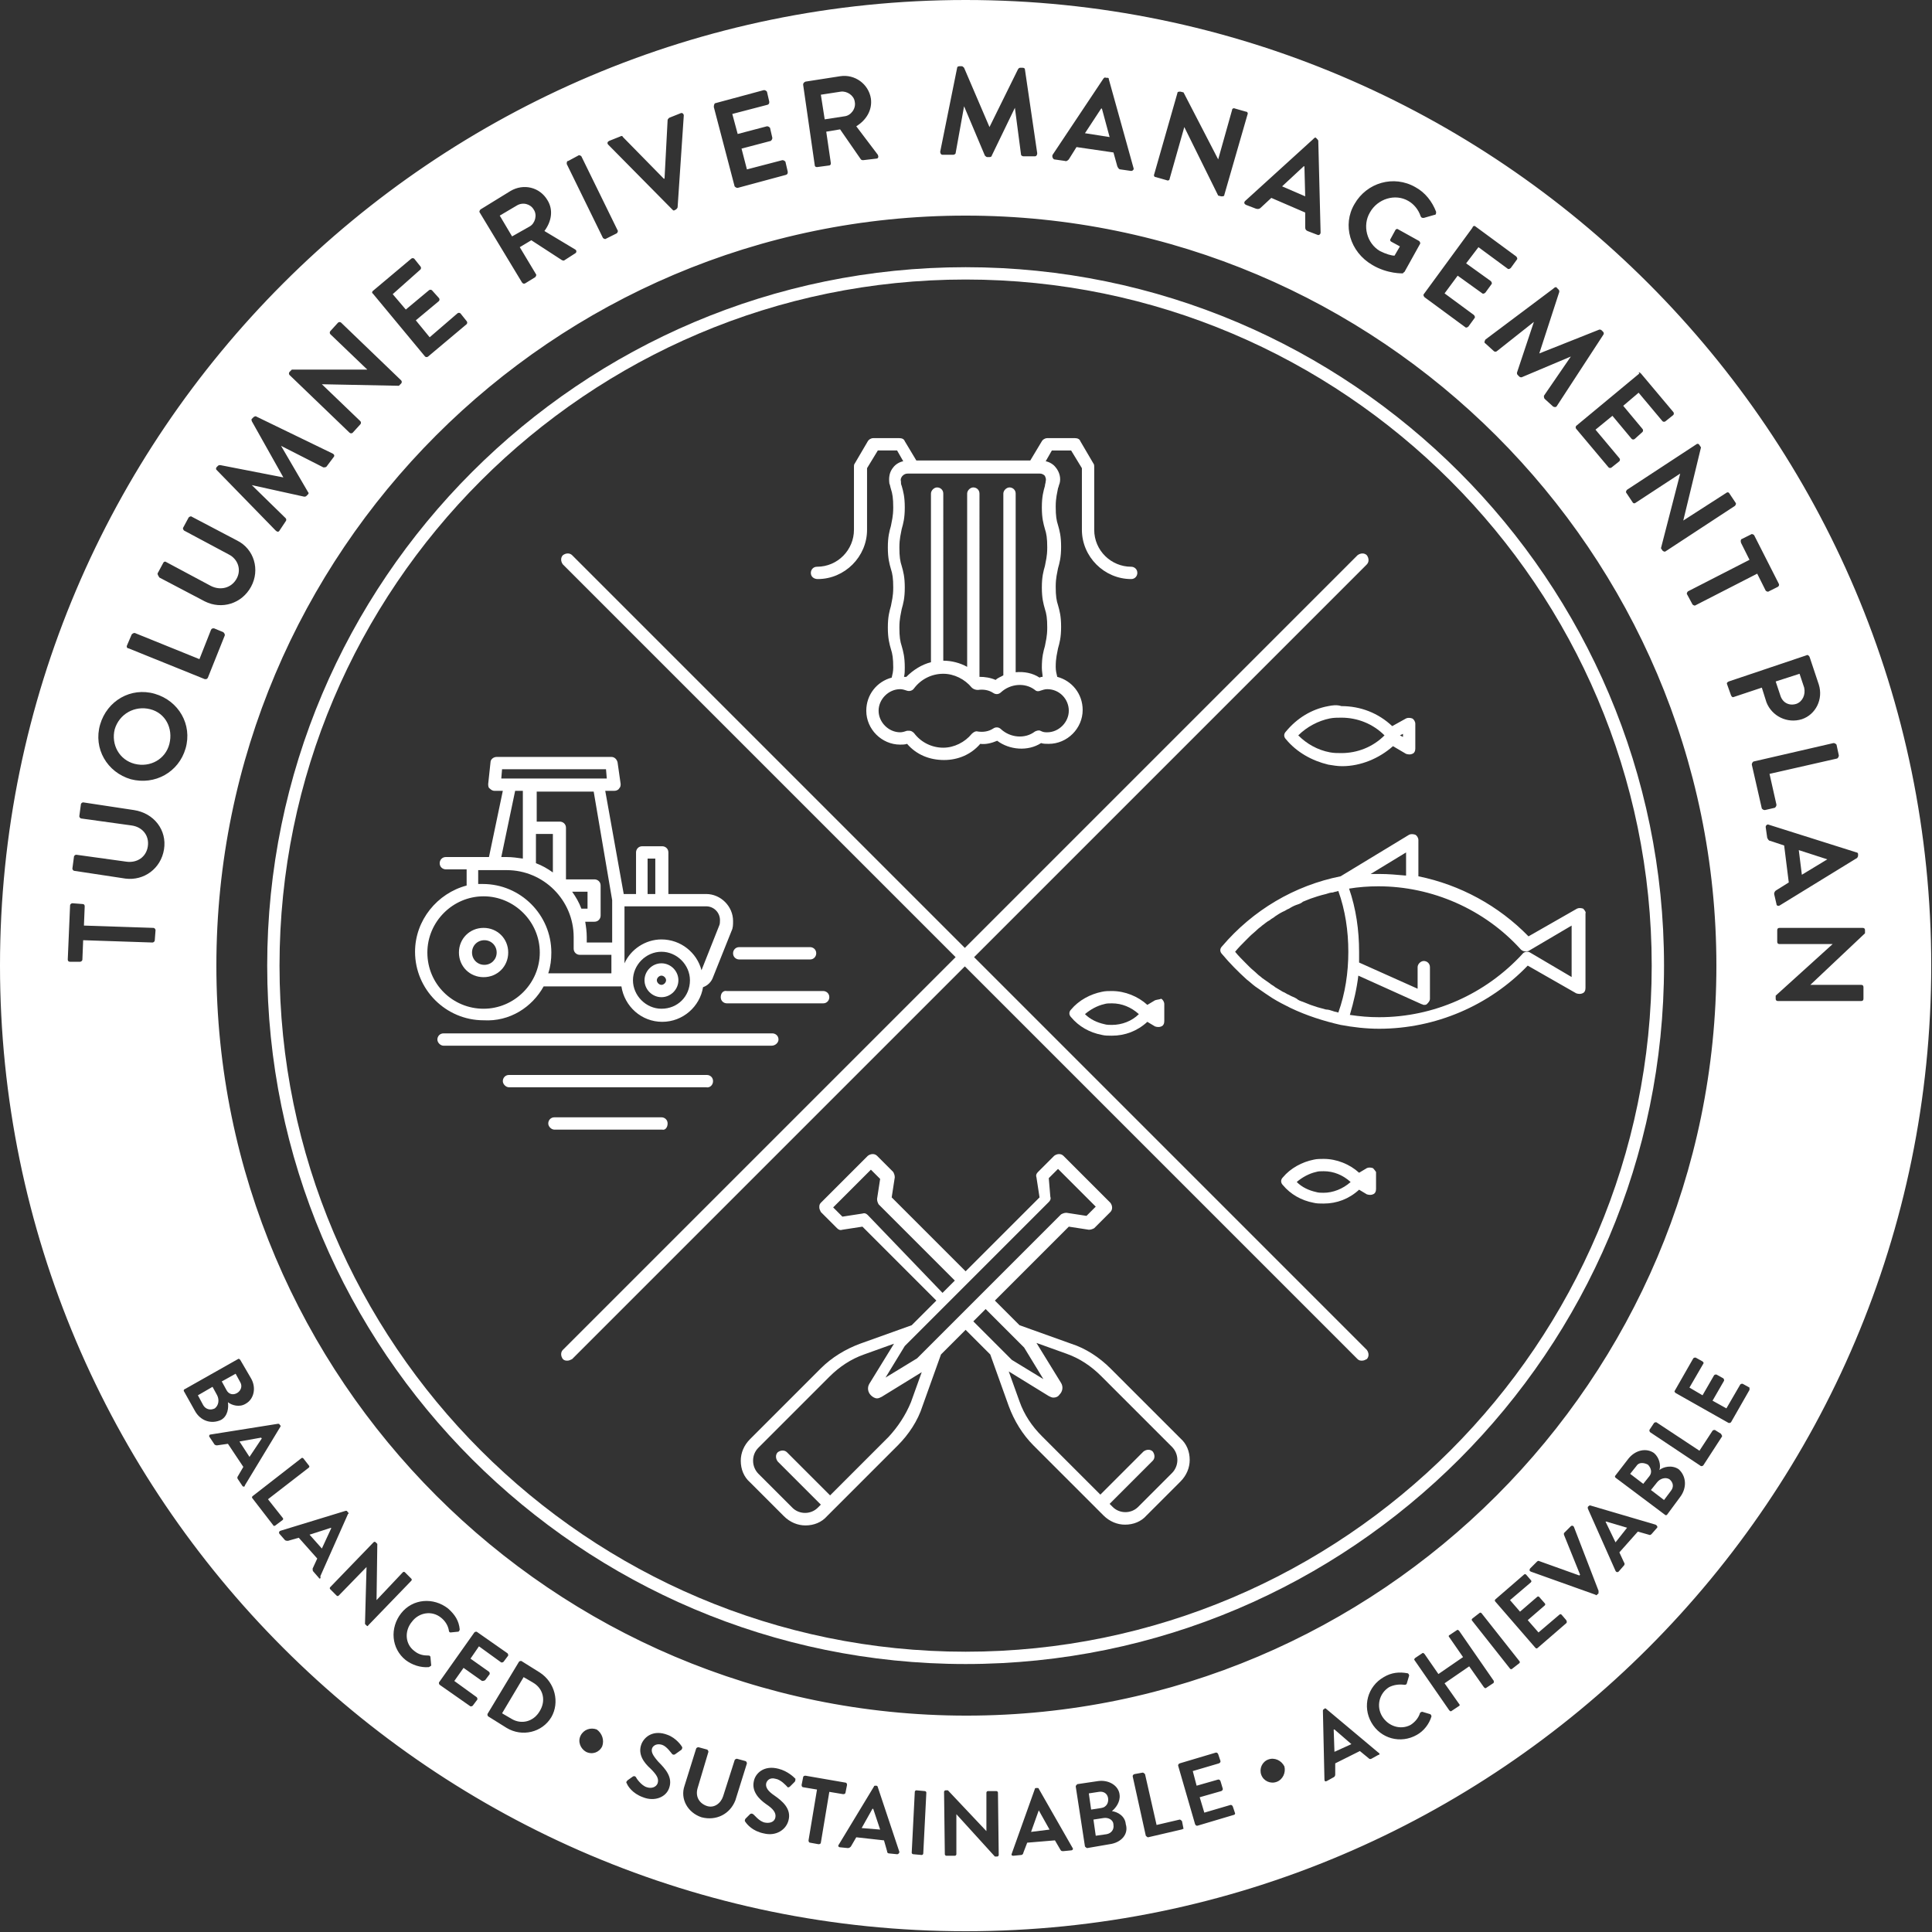 <?xml version="1.0" encoding="utf-8"?>
<!-- Generator: Adobe Illustrator 20.1.0, SVG Export Plug-In . SVG Version: 6.00 Build 0)  -->
<svg version="1.1" id="Layer_1" xmlns="http://www.w3.org/2000/svg" xmlns:xlink="http://www.w3.org/1999/xlink" x="0px" y="0px"
	 viewBox="0 0 250.9 250.9" style="enable-background:new 0 0 250.9 250.9;" xml:space="preserve">
<rect x="0" y="0" width="250.9" height="250.9" fill="#333333" stroke="none"/>
<style type="text/css">
	.st0{fill:#3B61AD;}
	.st1{fill:#FFFFFF;}
</style>
<g>
	<g>
		<g>
			<path class="st0" d="M125.4,125.4"/>
		</g>
	</g>
	<g>
		<polygon class="st1" points="169.4,21.6 169.3,21.6 166.5,24.2 169.5,25.5 		"/>
		<polygon class="st1" points="40.2,199.3 41.8,201.1 43,198.5 43,198.4 		"/>
		<polygon class="st1" points="173.2,224.6 173.3,227.5 175.5,226.5 173.3,224.6 		"/>
		<polygon class="st1" points="31.1,187.2 32.4,189.2 34,186.8 33.9,186.7 		"/>
		<path class="st1" d="M69.2,218.5l-1.2-0.7l-2.8,4.7l1.2,0.7c1.3,0.8,2.9,0.4,3.7-1C70.9,220.9,70.6,219.3,69.2,218.5z"/>
		<path class="st1" d="M28.2,181.2l-0.6-1.1l-1.9,1.1l0.7,1.3c0.3,0.5,0.9,0.7,1.5,0.4C28.4,182.5,28.5,181.8,28.2,181.2z"/>
		<path class="st1" d="M143.9,233.5c-0.1-0.6-0.6-0.9-1.2-0.8l-1.3,0.2l0.3,2.1l1.3-0.2C143.7,234.7,144,234.1,143.9,233.5z"/>
		<path class="st1" d="M68.8,29.4c0.7-0.4,1-1.5,0.5-2.2c-0.4-0.7-1.4-1-2.2-0.5L64.9,28l1.6,2.7L68.8,29.4z"/>
		<path class="st1" d="M143.3,236.1l-1.3,0.2l0.3,2.1l1.4-0.2c0.6-0.1,1-0.6,0.9-1.2C144.6,236.3,143.9,236,143.3,236.1z"/>
		<path class="st1" d="M109.7,15.1c0.8-0.1,1.5-1,1.3-1.9c-0.1-0.8-1-1.4-1.8-1.3l-2.6,0.4l0.5,3.2L109.7,15.1z"/>
		<polygon class="st1" points="143.1,14.1 143,14.1 140.9,17.3 144.1,17.8 		"/>
		<polygon class="st1" points="113.3,234.9 111.9,237.4 114.3,237.6 113.4,234.9 		"/>
		<polygon class="st1" points="134.9,235.1 133.9,237.9 136.3,237.6 134.9,235.1 		"/>
		<path class="st1" d="M30.8,180.9c0.5-0.3,0.7-0.9,0.4-1.4l-0.6-1.1l-1.8,1l0.6,1.1C29.7,181.1,30.3,181.2,30.8,180.9z"/>
		<path class="st1" d="M19.5,92.1c-2-0.5-4,0.6-4.6,2.6c-0.5,2,0.6,4,2.6,4.5c2,0.5,4-0.6,4.5-2.6S21.5,92.6,19.5,92.1z"/>
		<path class="st1" d="M233.3,91.4c0.8-0.3,1.2-1.2,1-2.1l-0.6-1.8l-3.1,1l0.6,1.8C231.5,91.3,232.4,91.7,233.3,91.4z"/>
		<path class="st1" d="M125.4,0C56.3,0,0,56.3,0,125.4s56.3,125.4,125.4,125.4c69.2,0,125.4-56.3,125.4-125.4S194.6,0,125.4,0z
			 M235,85.3l1.2,3.6c0.6,1.9-0.4,3.9-2.2,4.5c-1.9,0.6-3.9-0.4-4.6-2.2l-0.6-1.9l-3.6,1.2c-0.2,0.1-0.3,0-0.4-0.2l-0.5-1.4
			c-0.1-0.2,0-0.3,0.2-0.4l10.1-3.4C234.7,85,234.9,85.1,235,85.3z M226.2,70l1.2-0.6c0.1-0.1,0.3,0,0.4,0.1l3.2,6.3
			c0.1,0.2,0,0.3-0.1,0.4l-1.2,0.6c-0.1,0.1-0.3,0-0.4-0.1l-1.1-2.2l-8,4.1c-0.1,0.1-0.3,0-0.4-0.1l-0.7-1.3c-0.1-0.1,0-0.3,0.1-0.4
			l8-4.1l-1.1-2.2C226,70.2,226.1,70,226.2,70z M222.9,125.4c0,53.7-43.7,97.4-97.4,97.4c-53.7,0-97.4-43.7-97.4-97.4
			S71.7,28,125.4,28C179.1,28,222.9,71.7,222.9,125.4z M220.7,57.8l0.2,0.3l-2.3,9.5l0,0l5.6-3.6c0.1-0.1,0.3-0.1,0.4,0.1l0.8,1.2
			c0.1,0.1,0,0.3-0.1,0.4l-9,5.9c-0.1,0.1-0.3,0-0.4-0.1l-0.2-0.3l2.5-9.7l0,0l-5.8,3.8c-0.1,0.1-0.3,0.1-0.4-0.1l-0.8-1.2
			c-0.1-0.1,0-0.3,0.1-0.4l9-5.9C220.4,57.6,220.6,57.6,220.7,57.8z M213.1,48.5l4.2,5c0.1,0.1,0.1,0.3,0,0.4l-1,0.8
			c-0.1,0.1-0.3,0.1-0.4,0l-3.1-3.7l-2,1.7l2.5,3c0.1,0.1,0.1,0.3,0,0.4l-1,0.9c-0.1,0.1-0.3,0.1-0.4,0l-2.5-3l-2.2,1.8l3.1,3.7
			c0.1,0.1,0.1,0.3,0,0.4l-1,0.8c-0.1,0.1-0.3,0.1-0.4,0l-4.2-5c-0.1-0.1-0.1-0.3,0-0.4l8.2-6.8C212.7,48.3,212.9,48.3,213.1,48.5z
			 M202.2,37.4l0.2,0.2c0.1,0.1,0.1,0.2,0.1,0.3l-2.6,8c0,0,0,0,0,0l7.8-3.1c0.1,0,0.2,0,0.3,0.1l0.2,0.2c0.1,0.1,0.1,0.3,0,0.4
			l-6,9.2c-0.1,0.2-0.3,0.2-0.5,0.1l-1.1-1c-0.1-0.1-0.1-0.3-0.1-0.4l3.5-5.1c0,0,0,0,0,0l-6.4,2.7c-0.1,0-0.2,0-0.3-0.1l-0.2-0.2
			c-0.1-0.1-0.1-0.2-0.1-0.3l2.2-6.6c0,0,0,0,0,0l-4.8,3.8c-0.1,0.1-0.3,0.1-0.4,0l-1.1-1c-0.2-0.1-0.1-0.3,0-0.5l8.8-6.6
			C201.9,37.3,202.1,37.2,202.2,37.4z M191.6,29.4l5.3,3.9c0.1,0.1,0.2,0.3,0.1,0.4l-0.8,1.1c-0.1,0.1-0.3,0.2-0.4,0.1l-3.8-2.8
			l-1.6,2.1l3.2,2.3c0.1,0.1,0.2,0.3,0.1,0.4l-0.8,1.1c-0.1,0.1-0.3,0.2-0.4,0.1l-3.2-2.3l-1.7,2.3l3.8,2.8c0.1,0.1,0.2,0.3,0.1,0.4
			l-0.8,1.1c-0.1,0.1-0.3,0.2-0.4,0.1l-5.3-3.9c-0.1-0.1-0.2-0.3-0.1-0.4l6.3-8.6C191.3,29.3,191.5,29.3,191.6,29.4z M175.9,26.5
			c1.6-2.8,5.1-3.8,7.9-2.2c1.3,0.7,2.2,1.9,2.7,3.2c0,0.2,0,0.4-0.2,0.4l-1.4,0.4c-0.2,0-0.3,0-0.4-0.2c-0.3-0.9-0.9-1.6-1.6-2
			c-1.7-1-4-0.3-5,1.5c-1,1.7-0.4,4,1.3,5c0.8,0.4,1.5,0.6,1.9,0.6l0.7-1.2l-1.1-0.6c-0.2-0.1-0.2-0.3-0.1-0.4l0.6-1.1
			c0.1-0.2,0.3-0.2,0.4-0.1l2.7,1.5c0.1,0.1,0.2,0.3,0.1,0.4l-2,3.6c-0.1,0.1-0.2,0.1-0.2,0.2c0,0-2,0.1-4-1.1
			C175.3,32.7,174.3,29.2,175.9,26.5z M170.9,17.9l0.1,0.1c0.1,0.1,0.2,0.2,0.2,0.3l0.3,11.9c0,0.2-0.2,0.4-0.4,0.3l-1.3-0.5
			c-0.2-0.1-0.3-0.2-0.3-0.5l0-1.9l-4.4-1.9l-1.4,1.3c-0.1,0.1-0.3,0.2-0.6,0.1l-1.3-0.5c-0.2-0.1-0.3-0.3-0.1-0.5l8.8-8
			C170.7,17.9,170.8,17.8,170.9,17.9z M152.9,12.1c0-0.2,0.2-0.2,0.4-0.2l0.4,0.1l4.5,8.7l0,0l1.8-6.4c0-0.2,0.2-0.3,0.4-0.2
			l1.4,0.4c0.2,0,0.3,0.2,0.2,0.4l-3,10.4c0,0.2-0.2,0.2-0.4,0.2l-0.4-0.1l-4.4-8.9l0,0l-1.9,6.7c0,0.2-0.2,0.3-0.4,0.2l-1.4-0.4
			c-0.2,0-0.3-0.2-0.2-0.4L152.9,12.1z M136.7,20.1l6.6-9.9c0.1-0.1,0.2-0.2,0.3-0.1l0.2,0c0.2,0,0.2,0.1,0.2,0.2l3.2,11.5
			c0.1,0.2-0.1,0.4-0.3,0.4l-1.4-0.2c-0.2,0-0.3-0.2-0.4-0.4l-0.5-1.8l-4.8-0.7l-1,1.6c-0.1,0.1-0.3,0.3-0.5,0.2l-1.4-0.2
			C136.7,20.6,136.6,20.3,136.7,20.1z M124.3,8.8c0-0.1,0.1-0.2,0.3-0.2l0.3,0c0.1,0,0.2,0.1,0.3,0.2l3.3,7.7c0,0,0,0,0,0l3.7-7.5
			c0.1-0.1,0.1-0.2,0.3-0.2l0.3,0c0.2,0,0.3,0.1,0.3,0.2l1.6,10.9c0,0.2-0.1,0.4-0.3,0.4l-1.5,0c-0.1,0-0.3-0.1-0.3-0.2l-0.8-6.1
			c0,0,0,0,0,0l-3,6.2c0,0.1-0.1,0.2-0.3,0.2l-0.3,0c-0.1,0-0.2-0.1-0.3-0.2l-2.7-6.4c0,0,0,0,0,0l-1.1,6.1c0,0.1-0.2,0.2-0.3,0.2
			l-1.4,0c-0.2,0-0.3-0.2-0.3-0.4L124.3,8.8z M104.6,10.6l4.5-0.7c1.9-0.3,3.7,1,4,2.9c0.2,1.5-0.6,2.8-1.9,3.6l2.8,3.7
			c0.1,0.2,0.1,0.5-0.2,0.5l-1.7,0.2c-0.1,0-0.2,0-0.3-0.1l-2.7-3.9l-1.8,0.3l0.6,4.1c0,0.2-0.1,0.3-0.3,0.3l-1.5,0.2
			c-0.2,0-0.3-0.1-0.3-0.3L104.3,11C104.3,10.8,104.4,10.7,104.6,10.6z M92.9,13.4l6.3-1.7c0.2,0,0.3,0.1,0.4,0.2l0.3,1.3
			c0,0.2,0,0.3-0.2,0.4l-4.6,1.2l0.7,2.6l3.8-1c0.2,0,0.3,0.1,0.4,0.2l0.3,1.3c0,0.2-0.1,0.3-0.2,0.4l-3.8,1L97,22l4.6-1.2
			c0.2,0,0.3,0.1,0.4,0.2l0.3,1.3c0,0.2,0,0.3-0.2,0.4l-6.3,1.7c-0.2,0-0.3-0.1-0.4-0.2l-2.7-10.3C92.7,13.6,92.8,13.4,92.9,13.4z
			 M79.1,18.3l1.5-0.6c0.1-0.1,0.3,0,0.3,0.1l5.3,5.4l0.1,0l0.4-7.6c0-0.1,0.1-0.2,0.2-0.3l1.5-0.6c0.2-0.1,0.4,0.1,0.4,0.3
			l-0.8,11.9c0,0.1-0.1,0.2-0.2,0.3l-0.2,0.1c-0.1,0.1-0.2,0-0.3-0.1L79,18.8C78.8,18.6,78.9,18.4,79.1,18.3z M73.8,20.9l1.3-0.7
			c0.1-0.1,0.3,0,0.4,0.1l4.7,9.6c0.1,0.1,0,0.3-0.1,0.4L78.7,31c-0.1,0.1-0.3,0-0.4-0.1l-4.7-9.6C73.6,21.1,73.6,20.9,73.8,20.9z
			 M62.4,27.2l3.9-2.4c1.7-1,3.8-0.5,4.8,1.2c0.8,1.3,0.5,2.8-0.4,4l4,2.4c0.2,0.1,0.2,0.4,0,0.5l-1.4,0.9c-0.1,0.1-0.2,0-0.3,0
			l-4-2.6l-1.5,0.9l2.1,3.5c0.1,0.1,0,0.3-0.1,0.4l-1.3,0.8c-0.2,0.1-0.3,0-0.4-0.1l-5.5-9.1C62.2,27.5,62.3,27.3,62.4,27.2z
			 M48.4,37.8l5-4.2c0.1-0.1,0.3-0.1,0.4,0l0.8,1c0.1,0.1,0.1,0.3,0,0.4L51,38.2l1.7,2l3-2.5c0.1-0.1,0.3-0.1,0.4,0l0.9,1
			c0.1,0.1,0.1,0.3,0,0.4l-3,2.5l1.8,2.2l3.6-3.1c0.1-0.1,0.3-0.1,0.4,0l0.8,1c0.1,0.1,0.1,0.3,0,0.4l-5,4.2c-0.1,0.1-0.3,0.1-0.4,0
			l-6.8-8.2C48.3,38.1,48.3,37.9,48.4,37.8z M37.6,48.3l0.3-0.3l9.8,0l0,0l-4.8-4.6c-0.1-0.1-0.1-0.3,0-0.4l1-1.1
			c0.1-0.1,0.3-0.1,0.4,0l7.8,7.5c0.1,0.1,0.1,0.3,0,0.4l-0.3,0.3l-10-0.2l0,0l5,4.8c0.1,0.1,0.1,0.3,0,0.4l-1,1.1
			c-0.1,0.1-0.3,0.1-0.4,0l-7.8-7.5C37.5,48.6,37.5,48.4,37.6,48.3z M28.1,60.7l0.2-0.2c0.1-0.1,0.2-0.1,0.3-0.1l8.2,1.6
			c0,0,0,0,0,0l-4.1-7.3c0-0.1-0.1-0.2,0-0.3l0.2-0.2c0.1-0.1,0.3-0.2,0.4-0.1l9.9,4.8c0.2,0.1,0.3,0.3,0.1,0.5l-0.9,1.2
			c-0.1,0.1-0.3,0.1-0.4,0.1l-5.5-2.8c0,0,0,0,0,0l3.5,6c0.1,0.1,0.1,0.2,0,0.3l-0.2,0.2c-0.1,0.1-0.2,0.1-0.3,0.1L32.7,63
			c0,0,0,0,0,0l4.4,4.3c0.1,0.1,0.1,0.3,0,0.4l-0.8,1.2c-0.1,0.2-0.3,0.2-0.5,0l-7.7-7.9C28.1,61,28,60.9,28.1,60.7z M20.5,74.4
			l0.7-1.3c0.1-0.2,0.3-0.2,0.4-0.1l5.8,3.1c1.2,0.6,2.6,0.3,3.3-0.9s0.2-2.6-1-3.2l-5.8-3.1c-0.1-0.1-0.2-0.3-0.1-0.4l0.7-1.3
			c0.1-0.1,0.3-0.2,0.4-0.1l5.9,3.1c2.2,1.1,3,3.8,1.8,6c-1.2,2.2-3.8,3-6,1.9l-5.9-3.1C20.5,74.7,20.4,74.5,20.5,74.4z M16.5,83.8
			l0.6-1.4c0.1-0.1,0.2-0.2,0.4-0.2l8.4,3.4l1.5-3.8c0.1-0.2,0.2-0.2,0.4-0.2l1.2,0.5c0.1,0.1,0.2,0.2,0.2,0.4l-2.2,5.5
			c-0.1,0.2-0.2,0.2-0.4,0.2l-9.9-4C16.5,84.2,16.4,84,16.5,83.8z M20.1,122.1c0,0.2-0.2,0.3-0.3,0.3l-9-0.3l-0.1,2.5
			c0,0.2-0.2,0.3-0.3,0.3l-1.3,0c-0.2,0-0.3-0.1-0.3-0.3l0.3-7c0-0.2,0.2-0.3,0.3-0.3l1.3,0.1c0.2,0,0.3,0.1,0.3,0.3l-0.1,2.5l9,0.3
			c0.2,0,0.3,0.2,0.3,0.3L20.1,122.1z M21.3,110.3c-0.4,2.5-2.6,4.1-5,3.8l-6.6-1c-0.2,0-0.3-0.2-0.3-0.3l0.2-1.5
			c0-0.2,0.2-0.3,0.3-0.3l6.5,0.9c1.4,0.2,2.6-0.6,2.8-2c0.2-1.4-0.7-2.5-2.1-2.7l-6.5-0.9c-0.2,0-0.3-0.2-0.3-0.3l0.2-1.5
			c0-0.2,0.2-0.3,0.3-0.3l6.6,1C20,105.6,21.7,107.8,21.3,110.3z M17,101.2c-3.1-0.9-4.9-4-4-7.1c0.9-3.1,4-4.9,7.1-4
			c3.1,0.9,4.9,4,4,7.1C23.2,100.3,20.1,102,17,101.2z M25.3,183.2l-1.4-2.5c-0.1-0.1,0-0.3,0.1-0.3l6.9-3.9c0.1-0.1,0.2,0,0.3,0.1
			l1.4,2.4c0.7,1.2,0.4,2.7-0.7,3.3c-0.8,0.5-1.8,0.2-2.3-0.2c0.1,0.7,0,1.8-0.9,2.3C27.4,185,26,184.5,25.3,183.2z M31.5,193
			l-0.6-0.9c-0.1-0.1-0.1-0.3,0-0.4l0.7-1.2l-2-3l-1.4,0.2c-0.1,0-0.3,0-0.4-0.2l-0.6-0.9c-0.1-0.1,0-0.3,0.1-0.3l8.8-1.4
			c0.1,0,0.2,0,0.2,0.1l0.1,0.1c0.1,0.1,0,0.2,0,0.2l-4.6,7.6C31.8,193.1,31.6,193.1,31.5,193z M35.5,198.1l-2.7-3.5
			c-0.1-0.1-0.1-0.2,0-0.3l6.3-4.9c0.1-0.1,0.2-0.1,0.3,0l0.7,0.9c0.1,0.1,0.1,0.2,0,0.3l-5.3,4.1l1.9,2.4c0.1,0.1,0.1,0.2,0,0.3
			l-0.8,0.6C35.7,198.2,35.5,198.2,35.5,198.1z M41.4,204.9l-0.7-0.8c-0.1-0.1-0.1-0.2-0.1-0.4l0.6-1.3l-2.4-2.7l-1.4,0.4
			c-0.1,0-0.3,0-0.4-0.1l-0.7-0.8c-0.1-0.1-0.1-0.3,0.1-0.4l8.5-2.6c0.1,0,0.2,0,0.2,0.1l0.1,0.1c0.1,0.1,0.1,0.2,0,0.2l-3.6,8.1
			C41.7,205,41.5,205.1,41.4,204.9z M47.6,211.1l-0.2-0.2l0.2-7.4l0,0l-3.6,3.7c-0.1,0.1-0.2,0.1-0.3,0l-0.8-0.8
			c-0.1-0.1-0.1-0.2,0-0.3l5.6-5.8c0.1-0.1,0.2-0.1,0.3,0l0.2,0.2l-0.1,7.3l0,0l3.4-3.6c0.1-0.1,0.2-0.1,0.3,0l0.8,0.8
			c0.1,0.1,0.1,0.2,0,0.3l-5.6,5.8C47.8,211.2,47.7,211.2,47.6,211.1z M55.7,216.5c-1.1,0.1-2.2-0.3-3-0.9c-1.9-1.5-2.1-4.2-0.6-6.1
			c1.5-1.9,4.2-2.1,6.1-0.6c0.9,0.8,1.4,1.6,1.5,2.7c0,0.1-0.1,0.3-0.2,0.3l-1,0.1c-0.1,0-0.2-0.1-0.2-0.2c-0.1-0.7-0.5-1.3-1-1.7
			c-1.2-1-2.9-0.7-3.8,0.5c-1,1.2-0.9,2.9,0.3,3.8c0.6,0.5,1.2,0.6,1.9,0.6c0.1,0,0.2,0.1,0.2,0.2l0.1,1.1
			C56,216.3,55.9,216.4,55.7,216.5z M62.6,218.3l-2.4-1.7l-1.2,1.7l2.9,2.1c0.1,0.1,0.1,0.2,0.1,0.3l-0.6,0.8
			c-0.1,0.1-0.2,0.1-0.3,0.1l-4-2.8c-0.1-0.1-0.1-0.2-0.1-0.3l4.6-6.5c0.1-0.1,0.2-0.1,0.3-0.1l4,2.8c0.1,0.1,0.1,0.2,0.1,0.3
			l-0.6,0.8c-0.1,0.1-0.2,0.1-0.3,0.1l-2.9-2.1l-1.1,1.6l2.4,1.7c0.1,0.1,0.1,0.2,0.1,0.3l-0.6,0.8
			C62.8,218.3,62.7,218.3,62.6,218.3z M71.6,223c-1.2,2-3.8,2.6-5.8,1.4l-2.4-1.5c-0.1-0.1-0.1-0.2-0.1-0.3l4.1-6.8
			c0.1-0.1,0.2-0.1,0.3-0.1l2.4,1.5C72.1,218.5,72.7,221.1,71.6,223z M78.2,226.8c-0.4,0.8-1.3,1.1-2.1,0.7
			c-0.7-0.4-1.1-1.3-0.7-2.1c0.4-0.8,1.3-1.1,2.1-0.8C78.2,225.1,78.5,226,78.2,226.8z M88.4,227.3l-0.7,0.5c-0.1,0.1-0.3,0.1-0.4,0
			c-0.1-0.1-0.7-1-1.3-1.2c-0.6-0.2-1.1,0-1.3,0.4c-0.2,0.5,0.1,1,0.8,1.8c0.9,0.9,1.9,2,1.4,3.4c-0.4,1.2-1.9,1.8-3.4,1.2
			c-1.4-0.5-2-1.5-2.1-1.8c-0.1-0.1-0.1-0.2,0.1-0.4l0.7-0.5c0.2-0.1,0.3,0,0.4,0.1c0,0.1,0.7,1.1,1.4,1.3c0.6,0.2,1.2,0,1.4-0.5
			c0.2-0.6-0.1-1.1-0.9-1.9c-0.9-0.8-1.7-1.9-1.2-3.2c0.4-1,1.6-1.9,3.4-1.2c1.1,0.4,1.8,1.4,1.9,1.6
			C88.6,227,88.6,227.2,88.4,227.3z M91.1,236c-1.8-0.6-2.8-2.4-2.2-4.1l1.5-4.8c0-0.1,0.2-0.2,0.3-0.2l1.1,0.3
			c0.1,0,0.2,0.2,0.2,0.3l-1.4,4.7c-0.3,1,0.1,1.9,1.1,2.3s1.9-0.3,2.2-1.2l1.5-4.7c0-0.1,0.2-0.2,0.3-0.2l1.1,0.3
			c0.1,0,0.2,0.2,0.2,0.3l-1.5,4.8C94.8,235.6,93,236.5,91.1,236z M103.2,231.4l-0.6,0.6c-0.1,0.1-0.3,0.2-0.4,0
			c-0.1-0.1-0.8-0.9-1.5-1c-0.7-0.2-1.1,0.2-1.2,0.6c-0.1,0.5,0.2,1,1.1,1.6c1,0.7,2.2,1.7,1.8,3.2c-0.3,1.2-1.6,2.1-3.2,1.7
			c-1.5-0.3-2.2-1.2-2.4-1.5c-0.1-0.1-0.1-0.2,0-0.4l0.6-0.6c0.1-0.1,0.3-0.1,0.4,0c0.1,0,0.8,1,1.6,1.1c0.6,0.1,1.2-0.1,1.3-0.7
			c0.1-0.6-0.3-1.1-1.2-1.7c-1-0.7-1.9-1.7-1.6-3c0.2-1,1.3-2.1,3.2-1.6c1.2,0.3,2,1.1,2.2,1.3C103.3,231.1,103.3,231.3,103.2,231.4
			z M106.6,239.3c0,0.1-0.1,0.2-0.3,0.2l-1.1-0.2c-0.1,0-0.2-0.1-0.2-0.3l1.1-6.6l-1.8-0.3c-0.1,0-0.2-0.1-0.2-0.3l0.2-1
			c0-0.1,0.1-0.2,0.3-0.2l5.2,0.9c0.1,0,0.2,0.1,0.2,0.3l-0.2,1c0,0.1-0.1,0.2-0.3,0.2l-1.8-0.3L106.6,239.3z M116.5,240.8l-1-0.1
			c-0.2,0-0.3-0.1-0.3-0.3l-0.4-1.4l-3.6-0.4l-0.7,1.2c-0.1,0.1-0.2,0.2-0.4,0.2l-1-0.1c-0.2,0-0.3-0.2-0.2-0.3l4.6-7.6
			c0-0.1,0.1-0.1,0.2-0.1l0.1,0c0.1,0,0.2,0.1,0.2,0.2l2.8,8.4C116.8,240.6,116.7,240.8,116.5,240.8z M119.9,240.7
			c0,0.1-0.1,0.2-0.2,0.2l-1.1-0.1c-0.1,0-0.2-0.1-0.2-0.2l0.4-7.9c0-0.1,0.1-0.2,0.2-0.2l1.1,0.1c0.1,0,0.2,0.1,0.2,0.2
			L119.9,240.7z M129.5,241.1l-0.3,0l-5-5.5h0l0,5.2c0,0.1-0.1,0.2-0.2,0.2l-1.1,0c-0.1,0-0.2-0.1-0.2-0.2l-0.1-8.1
			c0-0.1,0.1-0.2,0.2-0.2l0.3,0l5,5.3h0l0-5c0-0.1,0.1-0.2,0.2-0.2l1.1,0c0.1,0,0.2,0.1,0.2,0.2l0.1,8.1
			C129.7,241,129.6,241.1,129.5,241.1z M139.1,240.3l-1,0.1c-0.2,0-0.3,0-0.4-0.2l-0.7-1.2l-3.6,0.3l-0.5,1.3c0,0.1-0.1,0.3-0.3,0.3
			l-1,0.1c-0.2,0-0.3-0.1-0.2-0.3l3-8.4c0-0.1,0.1-0.1,0.2-0.1l0.1,0c0.1,0,0.2,0,0.2,0.1l4.4,7.7
			C139.4,240.1,139.3,240.3,139.1,240.3z M144.1,239.5l-2.9,0.5c-0.1,0-0.2-0.1-0.3-0.2l-1.2-7.8c0-0.1,0.1-0.2,0.2-0.3l2.7-0.4
			c1.4-0.2,2.7,0.6,2.8,1.8c0.1,0.9-0.5,1.7-1,2.1c0.7,0.1,1.7,0.6,1.8,1.7C146.6,238.2,145.6,239.3,144.1,239.5z M153.4,237.6
			l-4.3,1c-0.1,0-0.2-0.1-0.3-0.2l-1.7-7.7c0-0.1,0-0.2,0.2-0.3l1.1-0.2c0.1,0,0.2,0.1,0.3,0.2l1.5,6.6l3-0.7c0.1,0,0.2,0.1,0.3,0.2
			l0.2,1C153.6,237.5,153.5,237.6,153.4,237.6z M160.2,235.7l-4.7,1.4c-0.1,0-0.2,0-0.3-0.2l-2.2-7.6c0-0.1,0-0.2,0.2-0.3l4.7-1.4
			c0.1,0,0.2,0,0.3,0.2l0.3,0.9c0,0.1,0,0.2-0.2,0.3l-3.4,1l0.5,1.9l2.8-0.8c0.1,0,0.2,0,0.3,0.2l0.3,1c0,0.1,0,0.2-0.2,0.3
			l-2.8,0.8l0.6,2l3.4-1c0.1,0,0.2,0,0.3,0.2l0.3,0.9C160.4,235.6,160.3,235.7,160.2,235.7z M165.8,231.4c-0.8,0.3-1.7-0.1-2-0.9
			c-0.3-0.8,0.1-1.7,0.9-2c0.8-0.3,1.7,0.1,2.1,0.9C167,230.2,166.6,231.1,165.8,231.4z M179,227.9l-0.9,0.5c-0.2,0.1-0.3,0-0.4-0.1
			l-1.1-0.9l-3.2,1.6l0,1.4c0,0.1,0,0.3-0.2,0.4l-0.9,0.5c-0.2,0.1-0.3,0-0.3-0.2l-0.2-8.9c0-0.1,0-0.2,0.1-0.2l0.1-0.1
			c0.1-0.1,0.2,0,0.2,0l6.8,5.7C179.2,227.7,179.2,227.9,179,227.9z M184,225.3c-2.1,1.2-4.7,0.5-5.9-1.6s-0.5-4.7,1.6-5.9
			c1-0.6,2-0.7,3.1-0.5c0.1,0,0.2,0.2,0.2,0.3l-0.3,1c0,0.1-0.1,0.2-0.3,0.2c-0.7-0.1-1.4,0-2,0.3c-1.3,0.8-1.7,2.5-0.9,3.8
			c0.8,1.3,2.4,1.8,3.7,1.1c0.6-0.4,1-0.9,1.2-1.5c0-0.1,0.2-0.2,0.3-0.2l1,0.3c0.1,0,0.2,0.2,0.2,0.3
			C185.6,223.9,184.9,224.8,184,225.3z M193.9,218.6l-0.9,0.6c-0.1,0.1-0.2,0-0.3-0.1l-1.9-2.7l-3.2,2.2l1.9,2.7
			c0.1,0.1,0.1,0.2-0.1,0.3l-0.9,0.6c-0.1,0.1-0.2,0-0.3-0.1l-4.5-6.5c-0.1-0.1,0-0.2,0.1-0.3l0.9-0.6c0.1-0.1,0.2,0,0.3,0.1
			l1.8,2.6l3.2-2.2l-1.8-2.6c-0.1-0.1-0.1-0.2,0.1-0.3l0.9-0.6c0.1-0.1,0.2,0,0.3,0.1l4.5,6.5C194,218.4,194,218.6,193.9,218.6z
			 M197.3,216l-0.9,0.7c-0.1,0.1-0.2,0.1-0.3,0l-4.9-6.2c-0.1-0.1-0.1-0.2,0-0.3l0.9-0.7c0.1-0.1,0.2-0.1,0.3,0l4.9,6.2
			C197.4,215.8,197.4,215.9,197.3,216z M203.4,210.8l-3.7,3.2c-0.1,0.1-0.2,0.1-0.3,0l-5.2-6c-0.1-0.1-0.1-0.2,0-0.3l3.7-3.2
			c0.1-0.1,0.2-0.1,0.3,0l0.6,0.7c0.1,0.1,0.1,0.2,0,0.3l-2.7,2.3l1.3,1.5l2.2-1.9c0.1-0.1,0.2-0.1,0.3,0l0.7,0.8
			c0.1,0.1,0.1,0.2,0,0.3l-2.2,1.9l1.4,1.6l2.7-2.3c0.1-0.1,0.2-0.1,0.3,0l0.6,0.7C203.5,210.6,203.5,210.7,203.4,210.8z M207.5,207
			L207.5,207c-0.2,0.2-0.2,0.2-0.3,0.1l-8.4-3c-0.2-0.1-0.2-0.2-0.1-0.4l0.9-0.9c0.1-0.1,0.2-0.1,0.2-0.1l5.3,1.9l0.1-0.1l-2.1-5.2
			c0-0.1,0-0.2,0-0.2l0.9-0.9c0.1-0.1,0.3-0.1,0.4,0.1l3.2,8.3C207.6,206.9,207.6,207,207.5,207z M215.2,198.4l-0.7,0.8
			c-0.1,0.1-0.2,0.2-0.4,0.1l-1.4-0.4l-2.4,2.7l0.6,1.3c0.1,0.1,0.1,0.3,0,0.4l-0.7,0.8c-0.1,0.1-0.3,0.1-0.4-0.1l-3.6-8.1
			c0-0.1,0-0.2,0-0.2l0.1-0.1c0.1-0.1,0.2-0.1,0.2-0.1l8.5,2.5C215.2,198.1,215.3,198.3,215.2,198.4z M218.2,194.4l-1.7,2.3
			c-0.1,0.1-0.2,0.1-0.3,0l-6.4-4.8c-0.1-0.1-0.1-0.2,0-0.3l1.7-2.2c0.9-1.1,2.3-1.4,3.3-0.7c0.7,0.6,0.9,1.6,0.7,2.2
			c0.5-0.4,1.6-0.7,2.5-0.1C219,191.7,219.1,193.2,218.2,194.4z M223.6,186.6l-2.4,3.7c-0.1,0.1-0.2,0.1-0.3,0.1l-6.6-4.4
			c-0.1-0.1-0.1-0.2-0.1-0.3l0.6-0.9c0.1-0.1,0.2-0.1,0.3-0.1l5.6,3.7l1.7-2.6c0.1-0.1,0.2-0.1,0.3-0.1l0.8,0.5
			C223.6,186.4,223.7,186.5,223.6,186.6z M227.2,180.5l-2.4,4.2c-0.1,0.1-0.2,0.1-0.3,0.1l-6.9-3.9c-0.1-0.1-0.2-0.2-0.1-0.3
			l2.4-4.2c0.1-0.1,0.2-0.1,0.3-0.1l0.9,0.5c0.1,0.1,0.2,0.2,0.1,0.3l-1.8,3.1l1.7,1l1.5-2.6c0.1-0.1,0.2-0.1,0.3-0.1l0.9,0.5
			c0.1,0.1,0.1,0.2,0.1,0.3l-1.5,2.6l1.8,1l1.8-3.1c0.1-0.1,0.2-0.1,0.3-0.1l0.9,0.5C227.2,180.2,227.2,180.3,227.2,180.5z
			 M228.8,105l-1.3-5.7c0-0.2,0.1-0.3,0.2-0.4l10.4-2.4c0.2,0,0.3,0.1,0.4,0.2l0.3,1.4c0,0.2-0.1,0.3-0.2,0.4l-8.8,2l0.9,4
			c0,0.2-0.1,0.3-0.2,0.4l-1.3,0.3C229,105.2,228.9,105.1,228.8,105z M230.4,116.1c0-0.2,0.1-0.4,0.3-0.5l1.6-1l-0.6-4.8l-1.8-0.6
			c-0.2,0-0.3-0.2-0.4-0.4l-0.2-1.4c0-0.2,0.2-0.4,0.4-0.3l11.4,3.6c0.1,0,0.2,0.1,0.2,0.2l0,0.2c0,0.2-0.1,0.2-0.1,0.3l-10.1,6.2
			c-0.2,0.1-0.4,0-0.4-0.2L230.4,116.1z M241.7,130l-10.8,0c-0.2,0-0.3-0.1-0.3-0.3v-0.4l7.4-6.7v0l-6.9,0c-0.2,0-0.3-0.1-0.3-0.3
			l0-1.5c0-0.2,0.1-0.3,0.3-0.3l10.8,0c0.2,0,0.3,0.1,0.3,0.3l0,0.4l-7.1,6.7v0l6.6,0c0.2,0,0.3,0.1,0.3,0.3l0,1.5
			C242,129.9,241.9,130,241.7,130z"/>
		<path class="st1" d="M212.5,190.4l-0.8,1l1.7,1.3l0.8-1c0.4-0.5,0.2-1.1-0.2-1.5C213.4,189.9,212.8,189.9,212.5,190.4z"/>
		<polygon class="st1" points="208.5,197.6 209.8,200.3 211.3,198.4 208.6,197.6 		"/>
		<polygon class="st1" points="237.3,111.6 237.3,111.6 233.6,110.4 234,113.6 		"/>
		<path class="st1" d="M215.2,192.5l-0.8,1l1.7,1.3l0.9-1.2c0.4-0.5,0.3-1.1-0.2-1.5C216.3,191.8,215.6,192,215.2,192.5z"/>
	</g>
	<g>
		<g>
			<path class="st1" d="M125.4,216.1c-50,0-90.7-40.7-90.7-90.7s40.7-90.7,90.7-90.7s90.7,40.7,90.7,90.7S175.4,216.1,125.4,216.1z
				 M125.4,36.3c-49.1,0-89.1,40-89.1,89.1s40,89.1,89.1,89.1s89.1-40,89.1-89.1S174.5,36.3,125.4,36.3z"/>
		</g>
		<g>
			<path class="st1" d="M70.6,128.1h10.1c0.4,2.6,2.6,4.6,5.3,4.6c2.7,0,4.9-2,5.3-4.5c0.6-0.2,1.1-0.7,1.3-1.3l2.4-6
				c0.2-0.4,0.2-0.8,0.2-1.3c0-1.9-1.6-3.5-3.5-3.5h-4.9v-5.4c0-0.5-0.4-0.8-0.8-0.8h-2.6c-0.5,0-0.8,0.4-0.8,0.8v5.4H81l-2.4-13.4
				h1.2c0.2,0,0.5-0.1,0.6-0.3c0.2-0.2,0.2-0.4,0.2-0.6L80.2,99c-0.1-0.4-0.4-0.7-0.8-0.7H64.5c-0.4,0-0.8,0.3-0.8,0.7l-0.3,2.8
				c0,0.2,0,0.5,0.2,0.6c0.2,0.2,0.4,0.3,0.6,0.3h1.1l-1.8,8.6h-5.6c-0.5,0-0.8,0.4-0.8,0.8c0,0.5,0.4,0.8,0.8,0.8h2.7v2.1
				c-3.8,1-6.7,4.5-6.7,8.6c0,4.9,4,8.9,8.9,8.9C66.2,132.7,69.1,130.8,70.6,128.1z M84.1,111.5h1v4.6h-1V111.5z M85.9,131
				c-2,0-3.7-1.7-3.7-3.7c0-2,1.7-3.7,3.7-3.7s3.7,1.7,3.7,3.7C89.6,129.4,88,131,85.9,131z M81.1,117.7h10.6c1,0,1.8,0.8,1.8,1.8
				c0,0.2,0,0.5-0.1,0.7l-2.3,5.8c-0.6-2.3-2.7-4-5.2-4c-2.1,0-4,1.3-4.8,3.1V117.7z M79.5,116.9v5.5h-3.3v-0.7c0-0.7-0.1-1.4-0.2-2
				h1.2c0.5,0,0.8-0.4,0.8-0.8V115c0-0.5-0.4-0.8-0.8-0.8h-3.7v-6.7c0-0.5-0.4-0.8-0.8-0.8h-3v-3.9h7.4L79.5,116.9z M69.6,108.3h2.2
				v5c-0.7-0.5-1.4-0.9-2.2-1.2V108.3z M74.3,115.8h2v2.2h-0.8C75.2,117.2,74.8,116.5,74.3,115.8z M65.2,99.9h13.5l0.1,1.2H65.1
				L65.2,99.9z M66.9,102.7h1v8.8c-0.7-0.1-1.4-0.2-2.1-0.2h-0.7L66.9,102.7z M62.2,113h3.6c4.8,0,8.7,3.9,8.7,8.7v1.5
				c0,0.5,0.4,0.8,0.8,0.8h4.1v2.4h-8.2c0.3-0.9,0.4-1.8,0.4-2.7c0-4.9-4-8.9-8.9-8.9c-0.2,0-0.4,0-0.6,0V113z M55.5,123.7
				c0-4,3.3-7.3,7.3-7.3c4,0,7.3,3.3,7.3,7.3c0,4-3.3,7.3-7.3,7.3C58.8,131,55.5,127.8,55.5,123.7z"/>
			<path class="st1" d="M85.9,125.1c-1.2,0-2.2,1-2.2,2.2c0,1.2,1,2.2,2.2,2.2s2.2-1,2.2-2.2C88.1,126.1,87.1,125.1,85.9,125.1z
				 M85.9,127.9c-0.3,0-0.6-0.3-0.6-0.6c0-0.3,0.3-0.6,0.6-0.6s0.6,0.3,0.6,0.6C86.5,127.6,86.2,127.9,85.9,127.9z"/>
			<path class="st1" d="M66,123.7c0-1.8-1.4-3.2-3.2-3.2c-1.8,0-3.2,1.4-3.2,3.2s1.4,3.2,3.2,3.2C64.6,126.9,66,125.5,66,123.7z
				 M61.3,123.7c0-0.9,0.7-1.6,1.6-1.6c0.9,0,1.6,0.7,1.6,1.6c0,0.9-0.7,1.6-1.6,1.6C62,125.3,61.3,124.6,61.3,123.7z"/>
			<path class="st1" d="M105.2,124.6c0.5,0,0.8-0.4,0.8-0.8c0-0.5-0.4-0.8-0.8-0.8H96c-0.5,0-0.8,0.4-0.8,0.8c0,0.5,0.4,0.8,0.8,0.8
				H105.2z"/>
			<path class="st1" d="M93.6,129.5c0,0.5,0.4,0.8,0.8,0.8h12.5c0.5,0,0.8-0.4,0.8-0.8c0-0.5-0.4-0.8-0.8-0.8H94.4
				C93.9,128.6,93.6,129,93.6,129.5z"/>
			<path class="st1" d="M101.1,135c0-0.5-0.4-0.8-0.8-0.8H57.6c-0.5,0-0.8,0.4-0.8,0.8s0.4,0.8,0.8,0.8h42.6
				C100.7,135.8,101.1,135.4,101.1,135z"/>
			<path class="st1" d="M92.6,140.4c0-0.5-0.4-0.8-0.8-0.8H66.1c-0.5,0-0.8,0.4-0.8,0.8s0.4,0.8,0.8,0.8h25.6
				C92.2,141.3,92.6,140.9,92.6,140.4z"/>
			<path class="st1" d="M86.7,145.9c0-0.5-0.4-0.8-0.8-0.8H72c-0.5,0-0.8,0.4-0.8,0.8s0.4,0.8,0.8,0.8h14
				C86.4,146.8,86.7,146.4,86.7,145.9z"/>
			<path class="st1" d="M144.2,177.7c-1.4-1.4-3.2-2.6-5.1-3.2l-6.7-2.4l-3.2-3.2l9.6-9.6l2.6,0.4c0.3,0,0.5-0.1,0.7-0.2l2.1-2.1
				c0.3-0.3,0.3-0.8,0-1.2l-6.1-6.1c-0.3-0.3-0.8-0.3-1.2,0l-2.1,2.1c-0.2,0.2-0.3,0.4-0.2,0.7l0.4,2.6l-9.6,9.6l-9.6-9.6l0.4-2.6
				c0-0.3-0.1-0.5-0.2-0.7l-2.1-2.1c-0.3-0.3-0.8-0.3-1.2,0l-6.1,6.1c-0.2,0.2-0.2,0.4-0.2,0.6s0.1,0.4,0.2,0.6l2.1,2.1
				c0.2,0.2,0.4,0.3,0.7,0.2l2.6-0.4l9.6,9.6l-3.2,3.2l-6.7,2.4c-1.9,0.7-3.7,1.8-5.1,3.2l-9.2,9.2c-0.8,0.8-1.2,1.8-1.2,2.8
				c0,1.1,0.4,2.1,1.2,2.8l4.4,4.4c0.8,0.8,1.8,1.2,2.8,1.2c1.1,0,2.1-0.4,2.8-1.2l9.2-9.2c1.4-1.4,2.6-3.2,3.2-5.1l2.4-6.7l3.2-3.2
				l3.2,3.2l2.4,6.7c0.7,1.9,1.8,3.7,3.2,5.1l8.2,8.2c0,0,0,0,0,0c0,0,0,0,0,0l0.9,0.9c0.8,0.8,1.8,1.2,2.8,1.2
				c1.1,0,2.1-0.4,2.8-1.2l4.4-4.4c0.8-0.8,1.2-1.8,1.2-2.8c0-1.1-0.4-2.1-1.2-2.8L144.2,177.7z M136.2,153l1.2-1.2l4.9,4.9
				l-1.2,1.2l-2.6-0.4c-0.3,0-0.5,0.1-0.7,0.2l-18.7,18.7l-4.1,2.5l2.5-4.1l18.7-18.7c0.2-0.2,0.3-0.4,0.2-0.7L136.2,153z
				 M112.7,157.8c-0.2-0.2-0.4-0.3-0.7-0.2l-2.6,0.4l-1.2-1.2l4.9-4.9l1.2,1.2l-0.4,2.6c0,0.3,0.1,0.5,0.2,0.7l9.9,9.9l-1.6,1.6
				L112.7,157.8z M115.4,186.6l-7.6,7.6l-5.6-5.6c-0.3-0.3-0.8-0.3-1.2,0c-0.3,0.3-0.3,0.8,0,1.2l5.6,5.6l-0.4,0.4
				c-0.9,0.9-2.4,0.9-3.3,0l-4.4-4.4c-0.4-0.4-0.7-1-0.7-1.7c0-0.6,0.2-1.2,0.7-1.7l9.2-9.2c1.3-1.3,2.8-2.3,4.5-2.9l3.9-1.4
				l-3.2,5.2c-0.3,0.5-0.2,1.1,0.2,1.5c0.2,0.2,0.5,0.4,0.8,0.4c0.2,0,0.4-0.1,0.6-0.2l5.2-3.2l-1.4,3.9
				C117.6,183.8,116.6,185.3,115.4,186.6z M128,170l5,5l2.5,4.1l-4.1-2.5l-5-5L128,170z M152.2,191.3l-4.4,4.4
				c-0.9,0.9-2.4,0.9-3.3,0l-0.4-0.4l5.6-5.6c0.3-0.3,0.3-0.8,0-1.2c-0.3-0.3-0.8-0.3-1.2,0l-5.6,5.6l-7.6-7.6
				c-1.3-1.3-2.3-2.8-2.9-4.5l-1.4-3.9l5.2,3.2c0.2,0.1,0.4,0.2,0.6,0.2c0.3,0,0.6-0.1,0.8-0.4c0.4-0.4,0.5-1,0.2-1.5l-3.2-5.2
				l3.9,1.4c1.7,0.6,3.2,1.6,4.5,2.9l9.2,9.2c0.4,0.4,0.7,1,0.7,1.7C152.9,190.3,152.6,190.9,152.2,191.3z"/>
			<path class="st1" d="M126.5,124.3l51-51c0.3-0.3,0.3-0.8,0-1.2c-0.3-0.3-0.8-0.3-1.2,0l-51,51l-51-51c-0.3-0.3-0.8-0.3-1.2,0
				c-0.3,0.3-0.3,0.8,0,1.2l51,51l-51,51c-0.3,0.3-0.3,0.8,0,1.2c0.2,0.2,0.4,0.2,0.6,0.2c0.2,0,0.4-0.1,0.6-0.2l51-51l51,51
				c0.2,0.2,0.4,0.2,0.6,0.2s0.4-0.1,0.6-0.2c0.3-0.3,0.3-0.8,0-1.2L126.5,124.3z"/>
			<path class="st1" d="M205.6,118c-0.3-0.1-0.6-0.1-0.8,0l-6.3,3.6c-3.9-4-8.9-6.7-14.3-7.8v-4.7c0-0.3-0.2-0.6-0.4-0.7
				c-0.3-0.1-0.6-0.1-0.8,0l-8.9,5.4c-6,1.2-11.4,4.4-15.4,9.1c-0.3,0.3-0.3,0.7,0,1c1,1.2,2.1,2.3,3.2,3.3c0.4,0.3,0.7,0.6,1.1,0.9
				c0.4,0.3,0.9,0.6,1.3,0.9c0.3,0.2,0.6,0.4,0.9,0.6c0.8,0.5,1.6,0.9,2.4,1.3c2.1,1,4.3,1.7,6.5,2.2c1.6,0.3,3.3,0.5,5,0.5
				c7.3,0,14.3-3,19.3-8.2l6.3,3.6c0.3,0.1,0.6,0.1,0.8,0c0.3-0.1,0.4-0.4,0.4-0.7v-9.7C206,118.5,205.8,118.2,205.6,118z
				 M182.5,113.7c-1.1-0.1-2.2-0.2-3.3-0.2c-0.4,0-0.8,0-1.2,0l4.6-2.8V113.7z M161.8,122.1c0.2-0.2,0.3-0.3,0.5-0.5
				c0.3-0.3,0.7-0.6,1-0.9c0.2-0.2,0.4-0.3,0.6-0.5c0.3-0.2,0.6-0.5,1-0.7c0.2-0.2,0.5-0.3,0.7-0.5c0.3-0.2,0.6-0.4,1-0.6
				c0.3-0.1,0.5-0.3,0.8-0.4c0.3-0.2,0.7-0.4,1-0.5c0.3-0.1,0.6-0.2,0.8-0.4c0.3-0.1,0.7-0.3,1-0.4c0.3-0.1,0.6-0.2,0.9-0.3
				c0.3-0.1,0.7-0.2,1.1-0.3c0.3-0.1,0.6-0.2,0.9-0.2c0.2-0.1,0.5-0.1,0.7-0.2c0.9,2.5,1.3,5.2,1.3,7.9c0,2.7-0.4,5.4-1.3,7.9
				c-0.2-0.1-0.5-0.1-0.7-0.2c-0.3-0.1-0.6-0.2-0.9-0.2c-0.4-0.1-0.7-0.2-1.1-0.3c-0.3-0.1-0.6-0.2-0.9-0.3c-0.3-0.1-0.7-0.3-1-0.4
				c-0.3-0.1-0.6-0.2-0.8-0.4c-0.3-0.2-0.7-0.3-1-0.5c-0.3-0.1-0.5-0.3-0.8-0.4c-0.3-0.2-0.7-0.4-1-0.6c-0.2-0.2-0.5-0.3-0.7-0.5
				c-0.3-0.2-0.7-0.5-1-0.7c-0.2-0.2-0.4-0.3-0.6-0.5c-0.3-0.3-0.7-0.6-1-0.9c-0.2-0.2-0.3-0.3-0.5-0.5c-0.5-0.5-1-1-1.4-1.5
				C160.8,123.1,161.3,122.6,161.8,122.1z M204.3,127l-5.6-3.3c-0.3-0.2-0.8-0.1-1,0.2c-4.8,5.2-11.5,8.2-18.6,8.2
				c-1.3,0-2.5-0.1-3.8-0.3c0.5-1.7,0.9-3.4,1.1-5.1l8.2,3.7c0.1,0,0.2,0.1,0.3,0.1c0.2,0,0.3,0,0.4-0.1c0.2-0.2,0.4-0.4,0.4-0.7
				v-4.1c0-0.5-0.4-0.8-0.8-0.8s-0.8,0.4-0.8,0.8v2.8l-7.6-3.4c0-0.5,0-0.9,0-1.4c0-2.8-0.4-5.6-1.3-8.2c1.2-0.2,2.5-0.3,3.8-0.3
				c7,0,13.8,3,18.5,8.2c0.3,0.3,0.7,0.3,1,0.2l5.6-3.3V127z"/>
			<path class="st1" d="M172.5,91.7c-2.2,0.4-4.1,1.6-5.5,3.3c-0.3,0.3-0.3,0.7,0,1c1.4,1.7,3.4,2.8,5.5,3.3
				c0.6,0.1,1.2,0.2,1.8,0.2c2.4,0,4.8-1,6.6-2.6l1.7,1c0.3,0.1,0.6,0.1,0.8,0c0.3-0.1,0.4-0.4,0.4-0.7v-3.2c0-0.3-0.2-0.6-0.4-0.7
				c-0.3-0.1-0.6-0.1-0.8,0l-1.8,1c-1.8-1.7-4.1-2.6-6.6-2.6C173.6,91.5,173,91.6,172.5,91.7z M182.2,95.3v0.4l-0.4-0.2L182.2,95.3z
				 M174.2,97.8c-0.5,0-1,0-1.5-0.1c-1.6-0.3-3-1.1-4.1-2.2c1.1-1.1,2.6-1.9,4.1-2.2c0.5-0.1,1-0.1,1.5-0.1c2.1,0,4.1,0.8,5.6,2.3
				C178.3,97,176.3,97.8,174.2,97.8z"/>
			<path class="st1" d="M150,129.9l-1,0.6c-1.2-1.1-2.9-1.8-4.6-1.8c-0.4,0-0.9,0-1.3,0.1c-1.5,0.3-3,1.1-4,2.3
				c-0.3,0.3-0.3,0.7,0,1c1,1.2,2.4,2,4,2.3c0.4,0.1,0.8,0.1,1.3,0.1c1.7,0,3.3-0.6,4.6-1.8l1,0.6c0.3,0.1,0.6,0.1,0.8,0
				c0.3-0.1,0.4-0.4,0.4-0.7v-2.2c0-0.3-0.2-0.6-0.4-0.7C150.6,129.8,150.3,129.8,150,129.9z M144.4,133.1c-0.3,0-0.7,0-1-0.1
				c-0.9-0.2-1.8-0.6-2.5-1.3c0.7-0.6,1.6-1.1,2.5-1.3c0.3-0.1,0.6-0.1,1-0.1c1.3,0,2.5,0.5,3.5,1.4
				C147,132.6,145.7,133.1,144.4,133.1z"/>
			<path class="st1" d="M178.3,151.7c-0.3-0.1-0.6-0.1-0.8,0l-1,0.6c-1.2-1.1-2.9-1.8-4.6-1.8c-0.4,0-0.9,0-1.3,0.1
				c-1.5,0.3-3,1.1-4,2.3c-0.3,0.3-0.3,0.7,0,1c1,1.2,2.4,2,4,2.3c0.4,0.1,0.8,0.1,1.3,0.1c1.7,0,3.3-0.6,4.6-1.8l1,0.6
				c0.3,0.1,0.6,0.1,0.8,0c0.3-0.1,0.4-0.4,0.4-0.7v-2.2C178.7,152.2,178.5,151.9,178.3,151.7z M171.9,154.9c-0.3,0-0.7,0-1-0.1
				c-0.9-0.2-1.8-0.6-2.5-1.3c0.7-0.6,1.6-1.1,2.5-1.3c0.3-0.1,0.6-0.1,1-0.1c1.3,0,2.5,0.5,3.5,1.4
				C174.4,154.4,173.1,154.9,171.9,154.9z"/>
			<path class="st1" d="M106.2,75.2c3.5,0,6.4-2.9,6.4-6.4v-8l1.4-2.3h2.5l0.8,1.4c-0.5,0.1-1,0.4-1.3,0.8c-0.5,0.6-0.6,1.3-0.5,2.1
				c0.1,0.2,0.1,0.4,0.2,0.7c0.2,0.6,0.3,1.2,0.3,2.4c0,1.2-0.2,1.8-0.3,2.4c-0.2,0.7-0.4,1.4-0.4,2.8c0,1.4,0.2,2.1,0.4,2.8
				c0.2,0.6,0.3,1.2,0.3,2.4s-0.2,1.8-0.3,2.4c-0.2,0.7-0.4,1.4-0.4,2.8c0,1.4,0.2,2.1,0.4,2.8c0.2,0.6,0.3,1.2,0.3,2.4
				c0,0.5-0.1,0.9-0.2,1.3c-1.9,0.5-3.3,2.2-3.3,4.3c0,2.4,2,4.4,4.4,4.4c0.3,0,0.6,0,0.9-0.1c1.2,1.4,2.9,2.1,4.8,2.1
				c1.8,0,3.5-0.7,4.7-2.1c0.7,0.1,1.5-0.1,2.2-0.4c1.6,1.2,4,1.4,5.7,0.3c0.3,0.1,0.6,0.1,1,0.1c2.4,0,4.4-2,4.4-4.4
				c0-2.1-1.4-3.8-3.3-4.3c-0.1-0.4-0.2-0.8-0.2-1.3c0-1.2,0.2-1.8,0.3-2.4c0.2-0.7,0.4-1.4,0.4-2.8c0-1.4-0.2-2.1-0.4-2.8
				c-0.2-0.6-0.3-1.2-0.3-2.4c0-1.2,0.2-1.8,0.3-2.4c0.2-0.7,0.4-1.4,0.4-2.8c0-1.4-0.2-2.1-0.4-2.8c-0.2-0.6-0.3-1.2-0.3-2.4
				c0-1.2,0.2-1.8,0.3-2.4c0.1-0.2,0.1-0.4,0.2-0.6c0.2-0.7,0-1.5-0.5-2.1c-0.3-0.4-0.8-0.7-1.3-0.8l0.8-1.4h2.5l1.4,2.3v8
				c0,3.5,2.9,6.4,6.4,6.4c0.5,0,0.8-0.4,0.8-0.8c0-0.5-0.4-0.8-0.8-0.8c-2.6,0-4.8-2.1-4.8-4.8v-8.2c0-0.1,0-0.3-0.1-0.4l-1.7-2.9
				c-0.1-0.3-0.4-0.4-0.7-0.4H136c-0.3,0-0.6,0.2-0.7,0.4l-1.5,2.5H119l-1.5-2.5c-0.1-0.3-0.4-0.4-0.7-0.4h-3.4
				c-0.3,0-0.6,0.2-0.7,0.4l-1.7,2.9c-0.1,0.1-0.1,0.3-0.1,0.4v8.2c0,2.6-2.1,4.8-4.8,4.8c-0.5,0-0.8,0.4-0.8,0.8
				C105.3,74.9,105.7,75.2,106.2,75.2z M138.8,92.3c0,1.5-1.3,2.8-2.8,2.8c-0.3,0-0.5,0-0.9-0.2c-0.2-0.1-0.5,0-0.7,0.1
				c-1.3,1-3.2,0.8-4.4-0.3c-0.3-0.3-0.7-0.3-1-0.1c-0.6,0.4-1.3,0.5-2,0.4c-0.3-0.1-0.6,0.1-0.8,0.3c-0.9,1.1-2.3,1.8-3.7,1.8
				c-1.5,0-2.9-0.7-3.8-1.9c-0.2-0.2-0.4-0.3-0.6-0.3c-0.1,0-0.2,0-0.3,0c-0.3,0.1-0.6,0.2-0.9,0.2c-1.5,0-2.8-1.3-2.8-2.8
				s1.3-2.8,2.8-2.8c0.3,0,0.6,0.1,0.9,0.2c0.3,0.1,0.7,0,0.9-0.3c0.9-1.2,2.3-1.9,3.8-1.9c1.4,0,2.8,0.7,3.7,1.8
				c0.2,0.2,0.5,0.3,0.8,0.3c0.7-0.1,1.4,0,2,0.4c0.3,0.2,0.7,0.2,1-0.1c1.2-1.1,3.1-1.3,4.4-0.3c0.2,0.2,0.5,0.2,0.7,0.1
				c0.3-0.1,0.6-0.2,0.9-0.2C137.6,89.5,138.8,90.8,138.8,92.3z M135.8,62.5c0,0.2-0.1,0.4-0.1,0.6c-0.2,0.7-0.4,1.4-0.4,2.8
				c0,1.4,0.2,2.1,0.4,2.8c0.2,0.6,0.3,1.2,0.3,2.4c0,1.2-0.2,1.8-0.3,2.4c-0.2,0.7-0.4,1.4-0.4,2.8c0,1.4,0.2,2.1,0.4,2.8
				c0.2,0.6,0.3,1.2,0.3,2.4c0,1.2-0.2,1.8-0.3,2.4c-0.2,0.7-0.4,1.4-0.4,2.8c0,0.5,0.1,0.9,0.1,1.2c-0.1,0-0.2,0-0.4,0.1
				c-0.9-0.6-2-0.8-3.1-0.7V64.1c0-0.5-0.4-0.8-0.8-0.8s-0.8,0.4-0.8,0.8v23.6c-0.3,0.2-0.7,0.3-1,0.6c-0.7-0.3-1.4-0.4-2.1-0.4
				V64.1c0-0.5-0.4-0.8-0.8-0.8s-0.8,0.4-0.8,0.8v22.5c-0.9-0.5-2-0.8-3.1-0.8V64.1c0-0.5-0.4-0.8-0.8-0.8s-0.8,0.4-0.8,0.8v21.9
				c-1.2,0.3-2.3,1-3.2,1.9c-0.1,0-0.2,0-0.3,0c0.1-0.4,0.1-0.8,0.1-1.2c0-1.4-0.2-2.1-0.4-2.8c-0.2-0.6-0.3-1.2-0.3-2.4
				c0-1.2,0.2-1.8,0.3-2.4c0.2-0.7,0.4-1.4,0.4-2.8s-0.2-2.1-0.4-2.8c-0.2-0.6-0.3-1.2-0.3-2.4c0-1.2,0.2-1.8,0.3-2.4
				c0.2-0.7,0.4-1.4,0.4-2.8c0-1.4-0.2-2.1-0.4-2.8c-0.1-0.2-0.1-0.4-0.1-0.6c-0.1-0.3,0.1-0.6,0.2-0.7c0.2-0.2,0.4-0.3,0.7-0.3H135
				c0.3,0,0.5,0.1,0.7,0.3C135.7,61.9,135.9,62.1,135.8,62.5z"/>
		</g>
	</g>
</g>
</svg>
